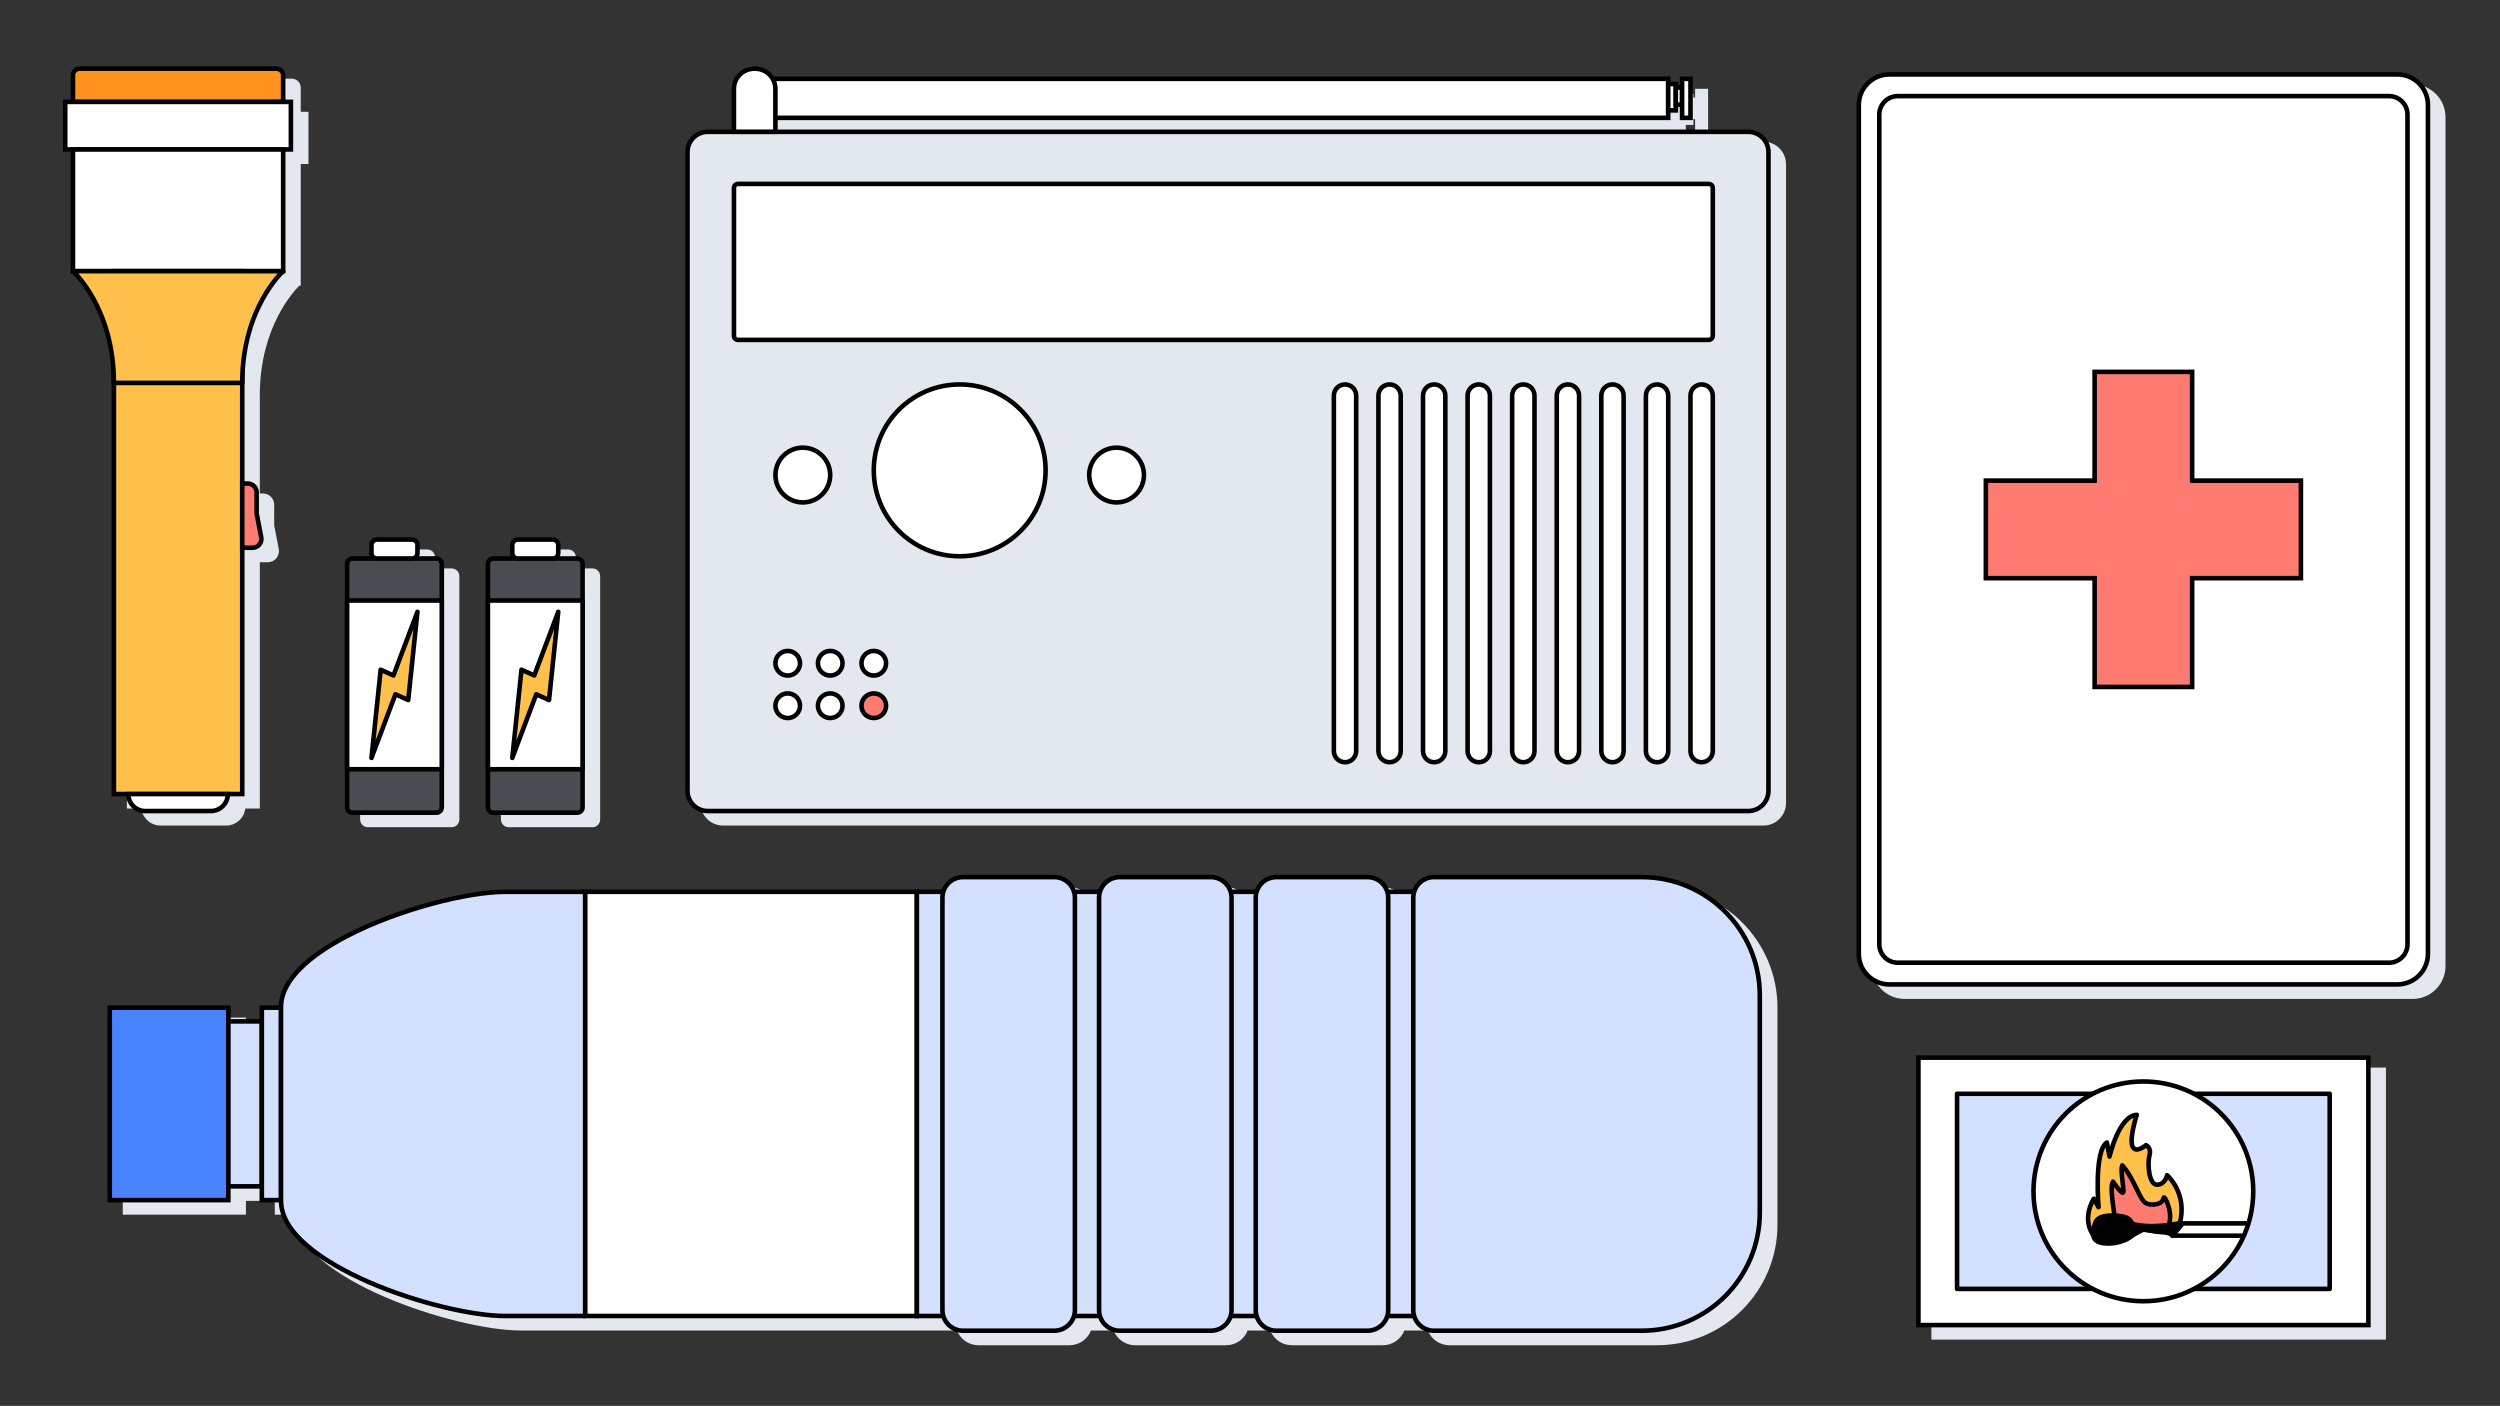 <?xml version="1.0" encoding="UTF-8"?> <svg xmlns="http://www.w3.org/2000/svg" xmlns:xlink="http://www.w3.org/1999/xlink" version="1.1" id="Laag_1" x="0px" y="0px" viewBox="0 0 818 460" style="enable-background:new 0 0 818 460;" xml:space="preserve"><rect x="0" y="0" width="818" height="460" fill="#333333" stroke="none"/> <style type="text/css"> .st0{fill:#E3E7EE;} .st1{fill:#FFFFFF;stroke:#000000;stroke-width:1.5;stroke-miterlimit:10;} .st2{fill:#D4E0FF;stroke:#000000;stroke-width:1.5;stroke-linejoin:round;stroke-miterlimit:10;} .st3{fill:#FF931E;stroke:#000000;stroke-width:1.5;stroke-miterlimit:10;} .st4{fill:#FFC14B;stroke:#000000;stroke-width:1.5;stroke-miterlimit:10;} .st5{fill:#FFC14B;stroke:#000000;stroke-width:1.5;stroke-linejoin:round;stroke-miterlimit:10;} .st6{fill:#FF7A71;stroke:#000000;stroke-width:1.5;stroke-miterlimit:10;} .st7{fill:#494C51;stroke:#000000;stroke-width:1.5;stroke-linejoin:round;stroke-miterlimit:10;} .st8{fill:#FFFFFF;stroke:#000000;stroke-width:1.5;stroke-linejoin:round;stroke-miterlimit:10;} .st9{fill:#E3E7EE;stroke:#000000;stroke-width:1.5;stroke-miterlimit:10;} .st10{fill:#4A83FF;stroke:#000000;stroke-width:1.5;stroke-miterlimit:10;} .st11{fill:#D4E0FF;stroke:#000000;stroke-width:1.5;stroke-miterlimit:10;} .st12{clip-path:url(#SVGID_2_);} .st13{fill:#FF7A71;stroke:#000000;stroke-width:1.5;stroke-linejoin:round;stroke-miterlimit:10;} .st14{stroke:#000000;stroke-width:1.5;stroke-linejoin:round;stroke-miterlimit:10;} .st15{fill:none;stroke:#000000;stroke-width:1.5;stroke-miterlimit:10;} </style> <g> <rect x="631.95" y="349.31" class="st0" width="148.73" height="89.01"></rect> <path class="st0" d="M789.43,27.6H623.2c-5.93,0-10.75,4.82-10.75,10.75V316.1c0,5.93,4.82,10.75,10.75,10.75h166.22 c5.93,0,10.75-4.82,10.75-10.75V38.35C800.18,32.42,795.35,27.6,789.43,27.6z"></path> <path class="st0" d="M41.52,129.28v135.28h4.75c0.37,3.12,3.03,5.56,6.26,5.56H74c3.22,0,5.88-2.43,6.26-5.56h4.75v-80.59h2.62 c1.09,0,2.12-0.48,2.81-1.33c0.69-0.84,0.97-1.94,0.77-3.01l-1.49-7.71v-6.8c0-2.01-1.64-3.65-3.65-3.65h-1.06v-32.19 c0-22.34,11.31-34.21,12.94-35.81h0.45V53.66h2.53V36.59H98.4v-7.94c0-1.61-1.31-2.92-2.92-2.92H31.05c-1.61,0-2.92,1.31-2.92,2.92 v7.94h-2.53v17.06h2.53v39.82h0.45C30.21,95.07,41.52,106.91,41.52,129.28z"></path> <path class="st0" d="M120.35,270.67h27.43c1.39,0,2.52-1.13,2.52-2.52v-12.46v-55.21v-11.97c0-1.39-1.13-2.52-2.52-2.52h-5.66 c0.14-0.31,0.22-0.66,0.22-1.02v-2.66c0-1.39-1.13-2.52-2.52-2.52h-11.5c-1.39,0-2.52,1.13-2.52,2.52v2.66 c0,0.36,0.08,0.71,0.22,1.02h-5.66c-1.39,0-2.52,1.13-2.52,2.52v11.97v55.21v12.46C117.83,269.54,118.96,270.67,120.35,270.67z"></path> <path class="st0" d="M166.42,270.67h27.43c1.39,0,2.52-1.13,2.52-2.52v-12.46v-55.21v-11.97c0-1.39-1.13-2.52-2.52-2.52h-5.66 c0.14-0.31,0.22-0.66,0.22-1.02v-2.66c0-1.39-1.13-2.52-2.52-2.52h-11.5c-1.39,0-2.52,1.13-2.52,2.52v2.66 c0,0.36,0.08,0.71,0.22,1.02h-5.66c-1.39,0-2.52,1.13-2.52,2.52v11.97v55.21v12.46C163.9,269.54,165.03,270.67,166.42,270.67z"></path> <path class="st0" d="M577.03,46.37H259.47v-3.06h292.12v-2.44h2.49v-1.88h0.56v4.32h4.25V29.05h-4.25v2.86h-0.56v-1.17h-2.49v-1.69 H258.24c-1.32-1.99-3.58-3.31-6.15-3.31h-0.33c-4.07,0-7.37,3.31-7.37,7.37v13.26h-7.82c-4.07,0-7.37,3.31-7.37,7.37v209 c0,4.07,3.31,7.38,7.37,7.38h340.45c4.07,0,7.37-3.31,7.37-7.38v-209C584.4,49.68,581.1,46.37,577.03,46.37z"></path> <path class="st0" d="M542.16,290.23h-67.98c-3.19,0-5.92,2.01-7.01,4.82h-7.71c-1.09-2.81-3.81-4.82-7.01-4.82h-29.83 c-3.19,0-5.92,2.01-7.01,4.82h-7.41c-1.09-2.81-3.81-4.82-7.01-4.82h-29.83c-3.19,0-5.92,2.01-7.01,4.82h-7.41 c-1.09-2.81-3.81-4.82-7.01-4.82h-29.83c-3.19,0-5.92,2.01-7.01,4.82h-7.36h-1.5H197.24h-1.5h-25.5c-11.8,0-34.47,5.44-52,14.54 c-9.88,5.13-21.63,13.32-22.02,23.37h-6.3v4.5h-9.45v-4.5h-40.3v64.47h40.3v-4.5h9.45v4.5h6.3c0.85,21.14,53.32,37.91,74.02,37.91 h25.5h1.5h107.02h1.5h7.36c1.09,2.81,3.81,4.82,7.01,4.82h29.83c3.19,0,5.92-2.01,7.01-4.82h7.41c1.09,2.81,3.81,4.82,7.01,4.82 h29.83c3.19,0,5.92-2.01,7.01-4.82h7.41c1.09,2.81,3.81,4.82,7.01,4.82h29.83c3.19,0,5.92-2.01,7.01-4.82h7.71 c1.09,2.81,3.81,4.82,7.01,4.82h67.98c21.72,0,39.39-17.67,39.39-39.39v-71.14C581.55,307.9,563.88,290.23,542.16,290.23z"></path> </g> <rect x="627.7" y="346.06" class="st1" width="147.23" height="87.51"></rect> <rect x="640.35" y="357.89" class="st2" width="121.93" height="63.84"></rect> <path class="st1" d="M784.43,322.1H618.2c-5.52,0-10-4.48-10-10V34.35c0-5.52,4.48-10,10-10h166.22c5.52,0,10,4.48,10,10V312.1 C794.43,317.62,789.95,322.1,784.43,322.1z"></path> <path class="st1" d="M781.69,315H620.94c-3.33,0-6.04-2.7-6.04-6.04V37.49c0-3.33,2.7-6.04,6.04-6.04h160.75 c3.33,0,6.04,2.7,6.04,6.04v271.48C787.73,312.3,785.03,315,781.69,315z"></path> <path class="st3" d="M92.65,33.34H23.87v-8.69c0-1.2,0.97-2.17,2.17-2.17h64.43c1.2,0,2.17,0.97,2.17,2.17V33.34z"></path> <rect x="21.34" y="33.34" class="st1" width="73.84" height="15.56"></rect> <rect x="23.87" y="48.91" class="st1" width="68.78" height="39.82"></rect> <rect x="37.27" y="88.72" class="st4" width="41.99" height="171.09"></rect> <path class="st5" d="M79.26,125.28c0-24.61,13.39-36.56,13.39-36.56H23.87c0,0,13.39,11.95,13.39,36.56H79.26z"></path> <path class="st1" d="M68.99,265.37H47.53c-3.07,0-5.55-2.49-5.55-5.55l0,0h32.58l0,0C74.55,262.88,72.06,265.37,68.99,265.37z"></path> <path class="st6" d="M79.26,158.22h1.81c1.6,0,2.9,1.3,2.9,2.9V168l1.5,7.78c0.35,1.79-1.02,3.45-2.84,3.45h-3.37V158.22z"></path> <path class="st7" d="M142.78,265.92h-27.43c-0.98,0-1.77-0.79-1.77-1.77v-79.64c0-0.98,0.79-1.77,1.77-1.77h27.43 c0.98,0,1.77,0.79,1.77,1.77v79.64C144.55,265.13,143.76,265.92,142.78,265.92z"></path> <path class="st8" d="M134.82,176.55h-11.5c-0.98,0-1.77,0.79-1.77,1.77v2.65c0,0.98,0.79,1.77,1.77,1.77h11.5 c0.98,0,1.77-0.79,1.77-1.77v-2.65C136.59,177.34,135.8,176.55,134.82,176.55z"></path> <rect x="113.58" y="196.49" class="st8" width="30.97" height="55.2"></rect> <polygon class="st5" points="136.59,200.19 128.74,221.01 124.56,219.13 121.55,247.99 129.39,227.17 133.57,229.05 "></polygon> <path class="st7" d="M188.85,265.92h-27.43c-0.98,0-1.77-0.79-1.77-1.77v-79.64c0-0.98,0.79-1.77,1.77-1.77h27.43 c0.98,0,1.77,0.79,1.77,1.77v79.64C190.62,265.13,189.83,265.92,188.85,265.92z"></path> <path class="st8" d="M180.89,176.55h-11.5c-0.98,0-1.77,0.79-1.77,1.77v2.65c0,0.98,0.79,1.77,1.77,1.77h11.5 c0.98,0,1.77-0.79,1.77-1.77v-2.65C182.66,177.34,181.87,176.55,180.89,176.55z"></path> <rect x="159.65" y="196.49" class="st8" width="30.97" height="55.2"></rect> <polygon class="st5" points="182.66,200.19 174.81,221.01 170.63,219.13 167.62,247.99 175.46,227.17 179.64,229.05 "></polygon> <path class="st9" d="M572.03,265.37H231.57c-3.66,0-6.62-2.97-6.62-6.62v-209c0-3.66,2.97-6.62,6.62-6.62h340.45 c3.66,0,6.62,2.97,6.62,6.62v209C578.65,262.4,575.69,265.37,572.03,265.37z"></path> <path class="st1" d="M559.1,111.21H241.47c-0.73,0-1.32-0.59-1.32-1.32V61.5c0-0.73,0.59-1.32,1.32-1.32H559.1 c0.73,0,1.32,0.59,1.32,1.32v48.38C560.42,110.62,559.83,111.21,559.1,111.21z"></path> <path class="st1" d="M556.77,249.4L556.77,249.4c2.01,0,3.65-1.63,3.65-3.65V129.44c0-2.01-1.63-3.65-3.65-3.65l0,0 c-2.01,0-3.65,1.63-3.65,3.65v116.31C553.13,247.77,554.76,249.4,556.77,249.4z"></path> <path class="st1" d="M542.19,249.4L542.19,249.4c2.01,0,3.65-1.63,3.65-3.65V129.44c0-2.01-1.63-3.65-3.65-3.65l0,0 c-2.01,0-3.65,1.63-3.65,3.65v116.31C538.54,247.77,540.17,249.4,542.19,249.4z"></path> <path class="st1" d="M527.6,249.4L527.6,249.4c2.01,0,3.65-1.63,3.65-3.65V129.44c0-2.01-1.63-3.65-3.65-3.65l0,0 c-2.01,0-3.65,1.63-3.65,3.65v116.31C523.96,247.77,525.59,249.4,527.6,249.4z"></path> <path class="st1" d="M513.02,249.4L513.02,249.4c2.01,0,3.65-1.63,3.65-3.65V129.44c0-2.01-1.63-3.65-3.65-3.65h0 c-2.01,0-3.65,1.63-3.65,3.65v116.31C509.37,247.77,511,249.4,513.02,249.4z"></path> <path class="st1" d="M498.43,249.4L498.43,249.4c2.01,0,3.65-1.63,3.65-3.65V129.44c0-2.01-1.63-3.65-3.65-3.65l0,0 c-2.01,0-3.65,1.63-3.65,3.65v116.31C494.79,247.77,496.42,249.4,498.43,249.4z"></path> <path class="st1" d="M483.85,249.4L483.85,249.4c2.01,0,3.65-1.63,3.65-3.65V129.44c0-2.01-1.63-3.65-3.65-3.65l0,0 c-2.01,0-3.65,1.63-3.65,3.65v116.31C480.2,247.77,481.83,249.4,483.85,249.4z"></path> <path class="st1" d="M469.26,249.4L469.26,249.4c2.01,0,3.65-1.63,3.65-3.65V129.44c0-2.01-1.63-3.65-3.65-3.65l0,0 c-2.01,0-3.65,1.63-3.65,3.65v116.31C465.61,247.77,467.25,249.4,469.26,249.4z"></path> <path class="st1" d="M454.67,249.4L454.67,249.4c2.01,0,3.65-1.63,3.65-3.65V129.44c0-2.01-1.63-3.65-3.65-3.65h0 c-2.01,0-3.65,1.63-3.65,3.65v116.31C451.03,247.77,452.66,249.4,454.67,249.4z"></path> <path class="st1" d="M440.09,249.4L440.09,249.4c2.01,0,3.65-1.63,3.65-3.65V129.44c0-2.01-1.63-3.65-3.65-3.65h0 c-2.01,0-3.65,1.63-3.65,3.65v116.31C436.44,247.77,438.07,249.4,440.09,249.4z"></path> <circle class="st1" cx="314.01" cy="153.9" r="28.11"></circle> <circle class="st1" cx="262.68" cy="155.43" r="8.96"></circle> <circle class="st1" cx="257.74" cy="217.01" r="4.03"></circle> <circle class="st1" cx="257.74" cy="230.91" r="4.03"></circle> <circle class="st1" cx="271.65" cy="217.01" r="4.03"></circle> <circle class="st1" cx="271.65" cy="230.91" r="4.03"></circle> <circle class="st1" cx="285.9" cy="217.01" r="4.03"></circle> <circle class="st6" cx="285.9" cy="230.91" r="4.03"></circle> <circle class="st1" cx="365.34" cy="155.43" r="8.96"></circle> <rect x="243.18" y="25.8" class="st1" width="302.65" height="12.76"></rect> <rect x="545.84" y="27.48" class="st1" width="2.49" height="8.63"></rect> <rect x="548.32" y="28.66" class="st1" width="2.06" height="5.58"></rect> <rect x="550.38" y="25.8" class="st1" width="2.75" height="12.76"></rect> <path class="st1" d="M247.09,22.48h-0.33c-3.66,0-6.62,2.97-6.62,6.62v14.01h13.57V29.11C253.72,25.45,250.75,22.48,247.09,22.48z"></path> <rect x="35.91" y="329.71" class="st10" width="38.8" height="62.97"></rect> <rect x="74.72" y="334.2" class="st11" width="10.95" height="53.97"></rect> <rect x="85.67" y="329.71" class="st11" width="6.28" height="62.97"></rect> <path class="st11" d="M191.49,430.59h-26.25c-20.81,0-73.29-16.87-73.29-37.68v-63.43c0-8.76,9.31-16.83,21.63-23.23 c16.95-8.8,39.61-14.45,51.65-14.45h26.25V430.59z"></path> <rect x="191.49" y="291.8" class="st1" width="108.52" height="138.79"></rect> <rect x="300" y="291.8" class="st11" width="253.84" height="138.79"></rect> <path class="st11" d="M344.95,435.41h-29.83c-3.73,0-6.76-3.03-6.76-6.76v-134.9c0-3.73,3.03-6.76,6.76-6.76h29.83 c3.73,0,6.76,3.03,6.76,6.76v134.9C351.71,432.38,348.68,435.41,344.95,435.41z"></path> <path class="st11" d="M396.2,435.41h-29.83c-3.73,0-6.76-3.03-6.76-6.76v-134.9c0-3.73,3.03-6.76,6.76-6.76h29.83 c3.73,0,6.76,3.03,6.76,6.76v134.9C402.96,432.38,399.94,435.41,396.2,435.41z"></path> <path class="st11" d="M447.46,435.41h-29.83c-3.73,0-6.76-3.03-6.76-6.76v-134.9c0-3.73,3.03-6.76,6.76-6.76h29.83 c3.73,0,6.76,3.03,6.76,6.76v134.9C454.22,432.38,451.19,435.41,447.46,435.41z"></path> <path class="st11" d="M537.16,435.41h-67.98c-3.73,0-6.76-3.03-6.76-6.76v-134.9c0-3.73,3.03-6.76,6.76-6.76h67.98 c21.34,0,38.64,17.3,38.64,38.64v71.14C575.8,418.1,558.5,435.41,537.16,435.41z"></path> <polygon class="st6" points="752.86,157.26 717.27,157.26 717.27,121.68 685.36,121.68 685.36,157.26 649.77,157.26 649.77,189.18 685.36,189.18 685.36,224.77 717.27,224.77 717.27,189.18 752.86,189.18 "></polygon> <g> <defs> <circle id="SVGID_1_" cx="701.31" cy="389.81" r="35.95"></circle> </defs> <use xlink:href="#SVGID_1_" style="overflow:visible;fill:#FFFFFF;"></use> <clipPath id="SVGID_2_"> <use xlink:href="#SVGID_1_" style="overflow:visible;"></use> </clipPath> <g class="st12"> <path class="st5" d="M685.07,404.31c0,0-4.17-4.73,0-12.07l1.58,2.75c0,0-1.58-18.43,2.73-21.16l0.86,4.6 c0,0,3.02-13.37,8.91-13.66c0,0-2.44,7.48-1.44,10.21s4.46-0.29,4.46-0.29s1.87,0.86,1.15,3.31c-0.72,2.44-0.29,9.63,2.44,9.63 c2.73,0,3.31-3.1,3.31-3.1s6.75,5.8,4.17,15.74L685.07,404.31z"></path> <path class="st13" d="M691.97,398.57c0-0.86-1.87-10.35-0.58-11.93c0,0,1.87,2.88,3.02,3.59c1.15,0.72-0.86-7.05,0-8.91 c0,0,1.73,1.58,4.17,6.61s2.88,6.04,5.32,6.18c2.44,0.14,3.88-0.86,4.03-2.16c0.14-1.29,3.74,5.46,1.29,9.63 S691.97,398.57,691.97,398.57z"></path> <polygon class="st8" points="760.19,400.29 760.19,404.31 710.8,404.31 714.11,400.29 "></polygon> <path class="st14" d="M702.32,401.15c-4.31-0.29-4.69-0.86-4.69-0.86s-0.63-1.73-2.64-2.16c-2.01-0.43-8.48-1.29-9.49,2.16 c-1.01,3.45-1.15,5.9,2.59,6.47c3.74,0.58,7.82-0.86,9.55-2.44c0,0,2.53-1.58,3.4-1.87c0.86-0.29,3.74,0.58,6.47,0.72 c2.73,0.14,3.31,1.15,3.31,1.15l3.31-4.03C714.11,400.29,706.63,401.44,702.32,401.15z"></path> </g> </g> <circle class="st15" cx="701.31" cy="389.81" r="35.95"></circle> </svg> 
